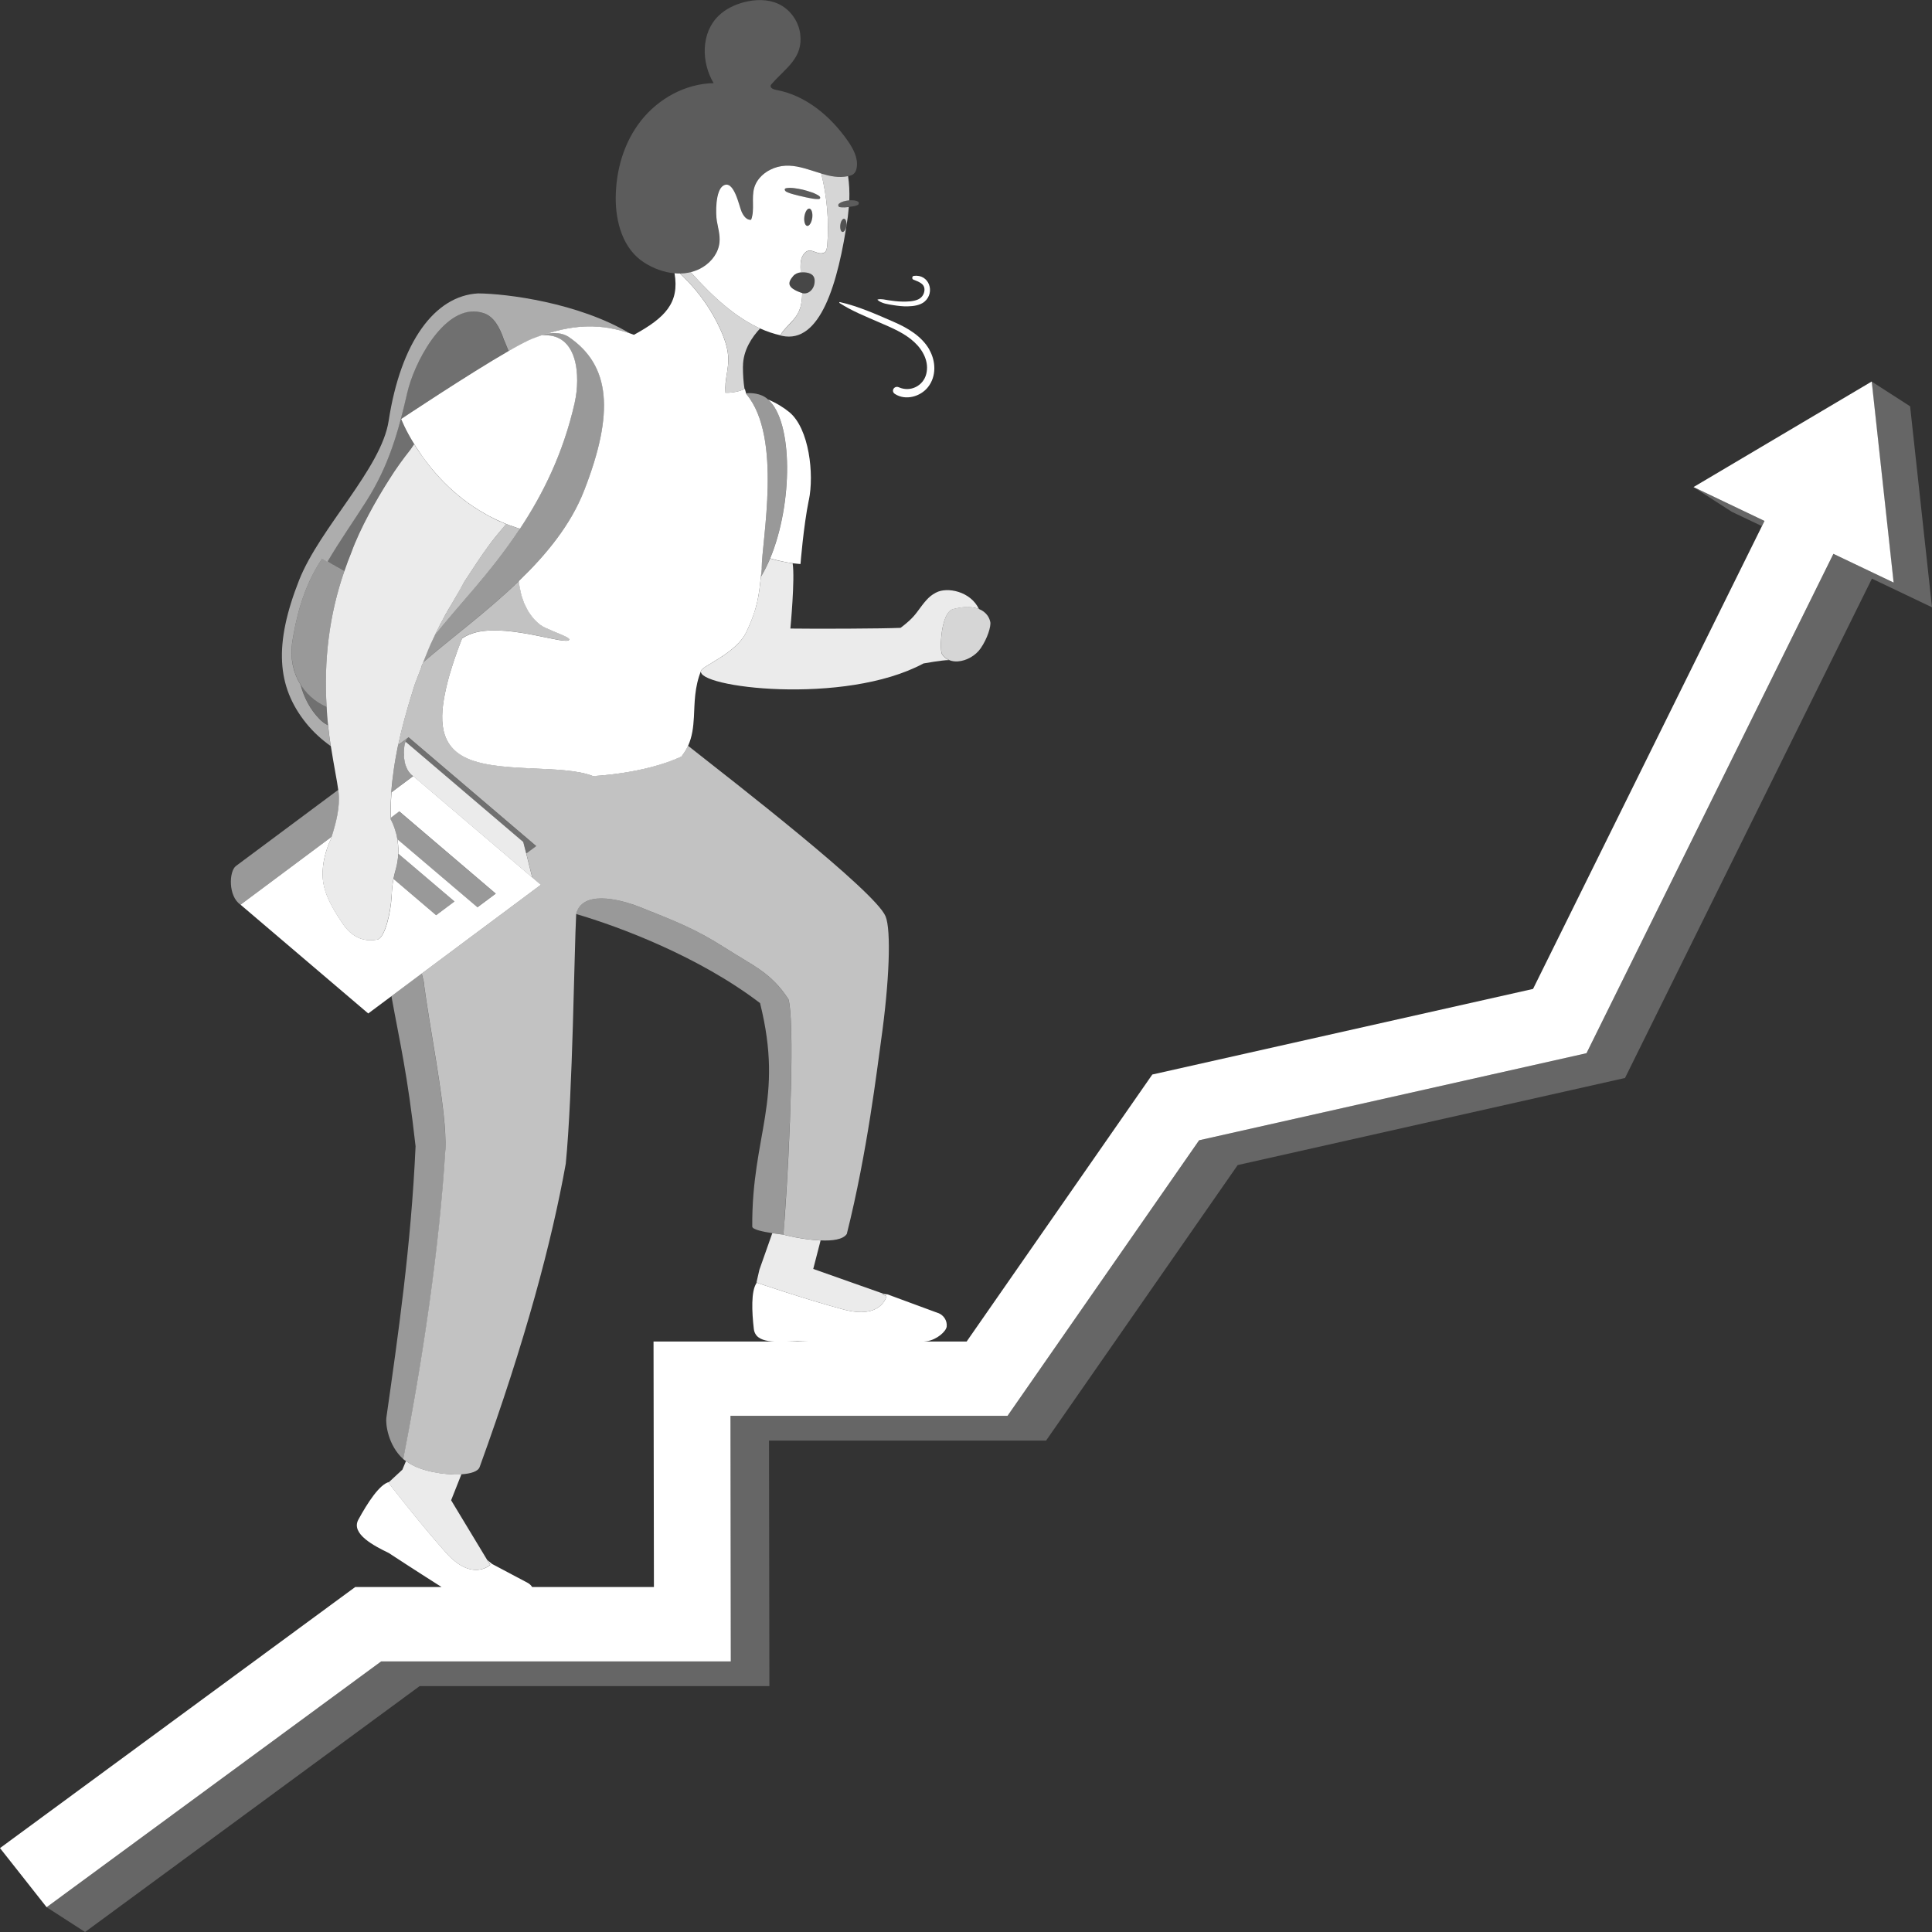 <svg viewBox="0 0 300 300" xmlns="http://www.w3.org/2000/svg"><rect x="0" y="0" width="300" height="300" fill="#333333" stroke="none"/><g fill="#fff"><path d="m 273.58 81.69 l .4 -.8 -11.03 -5.26 5.98 3.85 z" opacity=".25"/><path d="m 296.6 63.09 l -5.98 -3.85 3.4 31.21 -9.32 -4.45 -38.35 77.54 -60.14 13.52 -29.76 42.79 h -43.02 l .06 38.13 h -54.3 l -51.95 38.17 5.97 3.85 51.95 -38.18 h 54.31 l -.06 -38.12 h 43.02 l 29.76 -42.79 60.14 -13.52 38.34 -77.54 9.33 4.45 z" opacity=".25"/><path d="m 294.02 90.45 l -9.33 -4.45 -38.34 77.54 -60.15 13.52 -29.75 42.79 h -43.02 l .05 38.13 h -54.29 l -51.95 38.17 -7.24 -9.18 55.16 -40.54 h 13.4 c -4.26 -2.7 -8.19 -5.28 -8.19 -5.28 -2.29 -1.11 -5.91 -2.97 -4.73 -5.17 1.42 -2.6 3.31 -5.54 4.8 -5.86 l -.12 .11 s 4.85 6.29 8.93 10.87 c 4.09 4.58 6.88 1.89 6.88 1.89 l -.44 -.73 .72 .59 5.54 2.94 c .28 .15 .52 .38 .68 .64 h 18.91 l -.06 -38.12 h 48.62 l 28.83 -41.46 59.12 -13.29 35.94 -72.67 -11.02 -5.26 27.67 -16.39 3.4 31.21 z"/><path d="m 121.82 189.5 c -.03 .39 -.05 .77 -.09 1.14 -.02 .37 -.05 .72 -.09 1.06 0 0 -.79 -.07 -1.73 -.22 -1.38 -.21 -3.09 -.55 -3.1 -1.02 -.09 -14.29 4.98 -19.61 1.21 -34.7 -9.48 -7.24 -21.91 -11.9 -28.56 -13.83 v -.03 c .93 -3.56 6.32 -2.46 9.87 -1.06 5.24 2.08 8.47 3.29 13.06 6.22 4.73 3.01 7.27 3.92 10.03 8.09 .96 3.19 .29 22.22 -.62 34.36 z" opacity=".5"/><path d="m 152.03 94.58 c -.3 -.12 -.65 -.22 -1.01 -.26 -.39 -.06 -.82 -.07 -1.27 -.04 -.54 .04 -1.14 .14 -1.77 .31 -1.91 .52 -2.1 6.38 -1.71 6.99 .3 .43 .67 .74 1.08 .92 -1.03 -.01 -3.95 .52 -3.95 .52 -12.29 6.61 -35.58 3.69 -34.53 1.11 .3 -.78 5.46 -2.71 6.99 -5.94 1.83 -3.8 1.99 -5.91 2.29 -8.61 .53 -.88 1 -1.83 1.43 -2.85 .82 .23 1.54 .4 2.14 .51 .36 .07 .67 .13 .96 .17 .15 .02 .28 .03 .4 .05 v .01 c .39 2.41 -.35 10.13 -.35 10.13 3.83 .06 14.47 .02 17.11 -.11 .96 -.72 1.85 -1.47 2.6 -2.5 1.08 -1.46 1.73 -2.37 2.83 -2.93 .02 -.01 .03 -.02 .04 -.03 .01 0 .02 -.01 .03 -.01 1.73 -.93 5.38 -.21 6.68 2.57 z" opacity=".9"/><path d="m 62.71 226.65 c -.03 -.03 -.06 -.05 -.09 -.08 .02 .02 .05 .05 .09 .07 z" opacity=".5"/><path d="m 69.16 178.6 c -.93 15.36 -3.54 32.64 -6.54 47.97 -2.4 -2.17 -2.75 -5.51 -2.63 -6.4 1.81 -12.72 3.85 -26.77 4.54 -42.18 -1.28 -11.41 -2.43 -16.02 -3.75 -23.31 l 4.7 -3.51 c .2 .8 .4 1.61 .37 1.62 -.01 0 -.02 .01 -.03 .01 .91 6.79 2.92 16.77 3.29 22.95 .06 1.08 .09 2.05 .03 2.85 z" opacity=".5"/><path d="m 123.08 87.45 v -.01 c -.13 -.02 -.26 -.03 -.4 -.05 .15 .02 .27 .04 .4 .06 z"/><path d="m 89.24 62.53 c -1.78 7.88 -4.96 14.24 -8.49 19.56 l -.13 -.03 c -.09 -.02 -.17 -.04 -.25 -.07 h -.01 c -.41 -.13 -.82 -.28 -1.21 -.42 -.38 -.13 -.76 -.29 -1.13 -.45 -.71 -.3 -1.39 -.62 -2.03 -.97 -.22 -.1 -.43 -.22 -.63 -.35 -5.14 -2.86 -8.55 -6.98 -10.58 -10.11 -.16 -.25 -.32 -.49 -.47 -.74 -1.41 -2.26 -2.02 -3.89 -2.02 -3.89 s 10.45 -6.97 16.69 -10.56 c .2 -.11 .39 -.23 .58 -.33 .01 -.01 .02 -.02 .04 -.02 v -.01 c 1.3 -.73 2.37 -1.28 3.07 -1.56 .47 -.17 .92 -.35 1.37 -.5 h .01 c 5.79 -.53 6.09 6.46 5.19 10.43 z"/><path d="m 118.29 88.26 v .01 l -.05 .49 -.08 .7 -.01 .12 c -.3 2.69 -.46 4.82 -2.28 8.6 -1.54 3.22 -6.69 5.17 -6.99 5.93 -1.06 2.61 -1.01 5.01 -1.13 7.24 -.09 1.56 -.26 3.05 -.91 4.47 -.26 .56 -.61 1.12 -1.04 1.67 -5.85 2.7 -13.72 3.02 -13.72 3.02 -4.77 -1.91 -15.11 -.32 -20.1 -3.02 -4.12 -2.22 -3.67 -6.77 -2.51 -11.46 .55 -2.19 1.37 -4.59 2.28 -6.89 h .01 c .65 -.46 1.42 -.77 2.28 -.98 5.4 -1.22 13.99 2.13 14.36 1.16 .02 -.06 -.03 -.13 -.14 -.21 -.05 -.05 -.11 -.09 -.19 -.13 -.88 -.51 -3.35 -1.33 -4.15 -1.93 -.66 -.5 -1.21 -1.1 -1.66 -1.77 -.11 -.16 -.23 -.33 -.32 -.5 s -.19 -.35 -.27 -.52 c -.09 -.17 -.17 -.33 -.23 -.48 -.01 -.03 -.02 -.06 -.04 -.08 -.07 -.19 -.14 -.36 -.2 -.55 -.14 -.38 -.25 -.76 -.34 -1.15 -.14 -.59 -.24 -1.18 -.31 -1.76 4.28 -4.12 8.1 -8.76 10.17 -14.11 4.69 -12.04 4.1 -19.39 -2.42 -23.81 -.92 -.62 -2.3 -.76 -3.61 -.44 4.8 -1.54 8.74 -1.61 13.14 -.11 .2 .07 .4 .15 .61 .22 4.82 -2.64 7.1 -4.95 6.3 -9.56 .29 .03 .57 .04 .85 .04 .21 .2 .43 .41 .63 .62 2.42 2.38 4.37 5.2 5.73 8.27 .64 1.45 1.15 2.98 1.14 4.55 -.01 1.2 -.31 2.38 -.43 3.57 -.04 .5 -.04 1.01 -.01 1.51 1.56 .03 2.68 -.44 2.95 -.57 l .06 -.03 .19 .68 .03 .12 .03 .03 c 5.64 6.72 2.35 22.84 2.37 27.04 z"/><path d="m 125.59 77.66 c -.82 4 -1.29 9.92 -1.29 9.92 s -.42 -.02 -1.22 -.12 v -.01 c -.12 -.02 -.25 -.03 -.4 -.05 -.29 -.04 -.59 -.1 -.94 -.17 -.63 -.11 -1.35 -.29 -2.15 -.52 3.55 -8.55 3.57 -21.26 -.32 -24.67 1.24 .51 2.4 1.22 3.31 1.97 3.07 2.55 3.86 9.61 3.02 13.65 z"/><path d="m 62.28 65.07 s .61 1.63 2.02 3.89 c -.19 .29 -.43 .64 -.55 .81 -1.19 1.5 -2.31 3.06 -3.33 4.68 -2.04 3.22 -4.53 7.65 -5.85 11.27 -.4 .98 -.78 1.97 -1.12 2.99 -.94 -.54 -1.83 -1.05 -2.61 -1.5 1.88 -3.21 4.07 -6.29 6.06 -9.45 3.47 -5.49 4.93 -10.7 6.33 -16.86 .06 -.26 .13 -.52 .21 -.8 1.39 -4.88 6.12 -13.41 11.69 -11.47 1.49 .51 2.44 2.15 3.09 4.12 .29 .58 .5 1.24 .73 1.76 -6.24 3.59 -16.69 10.56 -16.69 10.56 z" opacity=".3"/><path d="m 79.6 54.16 v .01 c -.02 0 -.03 .01 -.04 .02 .01 -.02 .03 -.02 .04 -.03 z" opacity=".3"/><path d="m 50.94 112.62 c -.49 -.27 -.93 -.6 -1.32 -.99 -1.47 -1.51 -2.41 -3.34 -2.94 -5.33 .98 1.58 2.41 2.76 4.04 3.49 .05 .95 .12 1.88 .22 2.83 z" opacity=".3"/><path d="m 50.71 109.78 c -3.5 -1.54 -6.11 -5.3 -5.28 -10.37 .47 -2.86 1.47 -8.07 4.61 -12.7 .94 .56 2.12 1.24 3.43 1.98 -2.37 6.8 -3.19 13.89 -2.75 21.08 z" opacity=".5"/><path d="m 119.58 86.7 v .01 c -.44 1.02 -.9 1.97 -1.43 2.85 .02 -.26 .05 -.53 .08 -.8 l .05 -.49 v -.01 c -.02 -4.2 3.27 -20.32 -2.37 -27.04 l -.03 -.03 -.03 -.12 c .32 -.04 1.77 -.13 2.9 .57 .19 .11 .35 .24 .51 .39 3.89 3.41 3.87 16.12 .32 24.67 z" opacity=".5"/><path d="m 118.24 88.76 c -.03 .28 -.06 .54 -.09 .81 0 .01 -.01 .01 -.01 .02 l .01 -.12 z" opacity=".5"/><path d="m 97.84 51.78 c -5.01 -1.71 -9.43 -1.38 -15.17 .83 -.7 .27 -1.78 .82 -3.07 1.56 -.2 .11 -.41 .23 -.62 .35 -.23 -.52 -.45 -1.17 -.73 -1.76 -.66 -1.98 -1.6 -3.61 -3.09 -4.12 -5.57 -1.94 -10.31 6.59 -11.7 11.47 -.08 .28 -.15 .55 -.21 .8 -1.41 6.17 -2.87 11.37 -6.34 16.86 -2 3.16 -4.18 6.24 -6.06 9.45 -.28 -.17 -.56 -.33 -.82 -.49 -3.14 4.63 -4.13 9.83 -4.61 12.7 -.45 2.72 .11 5.06 1.25 6.89 .53 1.99 1.47 3.82 2.94 5.33 .38 .39 .83 .72 1.32 .98 v .01 c .01 .02 .01 .06 .01 .08 .11 1.05 .26 2.09 .41 3.13 -1.47 -1.05 -2.75 -2.24 -3.8 -3.54 -4.63 -5.74 -5 -12.33 -1.11 -22.21 3.21 -8.14 12.78 -17.35 13.91 -24.75 1.88 -12.24 7.15 -19.43 13.89 -19.79 4.4 .03 15.56 1.43 23.6 6.23 z" opacity=".6"/><path d="m 127.51 26.94 c -.68 -.21 -1.36 -.44 -2.04 -.64 -1.54 -.47 -3.08 -.81 -4.72 -.38 -1.66 .44 -3.16 1.63 -3.63 3.22 -.48 1.62 .11 3.42 -.49 4.99 -.7 .08 -1.19 -.62 -1.47 -1.24 -.4 -.89 -1.19 -5.08 -2.86 -4.06 -1.23 .75 -1.19 4.35 -.99 5.49 .19 1.09 .52 2.2 .41 3.31 -.15 1.57 -1.18 2.97 -2.54 3.82 -.61 .39 -1.26 .64 -1.93 .81 3.54 3.95 7.01 7.04 10.77 8.74 1.02 .46 2.06 .82 3.13 1.06 .67 -1.15 1.92 -2.03 2.63 -3.2 .18 -.3 .32 -.6 .43 -.93 .27 -.77 .35 -1.61 .35 -2.43 -.07 -.01 -.14 -.03 -.21 -.06 -2.15 -.78 -2.06 -1.54 -1.21 -2.55 .31 -.37 .74 -.54 1.19 -.6 -.02 -.27 -.03 -.53 -.03 -.81 0 -.67 .05 -1.36 .43 -1.92 1.05 -1.54 2.03 .21 3.24 -.33 .4 -.17 .46 -.86 .49 -1.21 .29 -3.71 -.04 -7.47 -.94 -11.09 z m -1.38 6.86 c -.1 .75 -.45 1.31 -.78 1.28 -.34 -.04 -.54 -.68 -.45 -1.42 .1 -.74 .45 -1.31 .78 -1.27 .34 .04 .54 .68 .45 1.41 z m 1.17 -2.95 c -.05 .04 -.13 .06 -.2 .06 h -.01 c -.21 .01 -.42 -.01 -.64 -.03 -.2 -.02 -.4 -.06 -.61 -.1 -.4 -.08 -.81 -.15 -1.21 -.26 -.4 -.08 -.81 -.18 -1.21 -.29 -.4 -.1 -.81 -.22 -1.23 -.41 h -.01 c -.24 -.11 -.38 -.32 -.31 -.47 .04 -.07 .12 -.12 .22 -.13 .4 -.07 .83 -.05 1.26 0 .42 .06 .86 .13 1.29 .23 s .87 .24 1.29 .38 c .22 .07 .43 .14 .64 .25 .21 .09 .41 .21 .61 .34 .19 .13 .24 .33 .11 .44 z"/><path d="m 131.09 32.2 c -.24 .01 -.48 .01 -.72 -.04 h -.01 c -.14 -.04 -.22 -.21 -.19 -.37 .02 -.08 .06 -.14 .13 -.18 .22 -.17 .47 -.28 .72 -.35 .24 -.06 .49 -.11 .74 -.14 .04 0 .07 -.01 .12 -.01 .05 -1.35 -.02 -2.6 -.19 -3.76 -1.43 .3 -2.8 .01 -4.17 -.4 .9 3.62 1.23 7.37 .94 11.09 -.03 .35 -.09 1.03 -.49 1.21 -1.21 .53 -2.19 -1.22 -3.24 .33 -.38 .56 -.43 1.26 -.43 1.92 0 .28 .01 .54 .03 .81 .43 -.06 .89 -.01 1.25 .09 .94 .29 1 1.02 .87 1.71 -.13 .75 -.84 1.65 -1.89 1.41 0 .83 -.09 1.67 -.35 2.43 -.12 .33 -.25 .63 -.43 .93 -.71 1.18 -1.96 2.06 -2.63 3.2 .06 .02 .12 .03 .18 .05 h .04 c .02 .01 .04 .02 .06 .02 5.91 1.27 8.72 -8 10.22 -18.5 .06 -.46 .1 -.9 .14 -1.34 l .01 -.16 h -.01 c -.23 .03 -.47 .04 -.7 .06 z m .33 2.85 c -.07 .56 -.34 .99 -.6 .97 -.25 -.03 -.41 -.52 -.34 -1.08 .07 -.57 .34 -1 .59 -.97 .27 .03 .41 .51 .35 1.08 z" opacity=".8"/><path d="m 131.07 33.97 c .26 .03 .41 .51 .34 1.08 s -.34 1 -.6 .97 -.41 -.51 -.34 -1.08 .34 -1 .6 -.97 z" opacity=".15"/><path d="m 125.69 32.39 c .34 .04 .54 .67 .45 1.41 s -.44 1.31 -.78 1.27 -.54 -.67 -.45 -1.41 .44 -1.31 .78 -1.27 z" opacity=".15"/><path d="m 127.51 26.94 c -.68 -.2 -1.36 -.44 -2.05 -.65 -1.53 -.47 -3.09 -.8 -4.73 -.37 -1.66 .44 -3.16 1.63 -3.63 3.23 -.48 1.61 .1 3.41 -.49 4.98 -.69 .09 -1.19 -.62 -1.47 -1.24 -.41 -.89 -1.18 -5.08 -2.87 -4.06 -1.23 .75 -1.18 4.35 -.98 5.49 .19 1.1 .52 2.21 .41 3.32 -.15 1.56 -1.18 2.97 -2.54 3.82 -.61 .38 -1.26 .64 -1.93 .8 -.54 .13 -1.09 .2 -1.65 .21 -.28 0 -.56 -.01 -.84 -.03 -1.67 -.15 -3.34 -.78 -4.74 -1.69 -3.27 -2.1 -4.42 -6.26 -4.39 -10.06 .03 -4.26 1.26 -8.58 3.93 -11.96 2.67 -3.39 6.86 -5.74 11.27 -5.82 -1.94 -3.27 -1.98 -7.82 .79 -10.48 1.07 -1.03 2.47 -1.71 3.94 -2.09 1.74 -.45 3.65 -.5 5.28 .24 1.88 .85 3.19 2.72 3.44 4.7 .47 3.72 -2.25 5.27 -4.42 7.74 -.07 .08 -.15 .17 -.17 .27 -.09 .38 .42 .59 .82 .66 4.63 .84 8.46 4.09 11.1 7.85 .89 1.26 1.69 2.73 1.44 4.24 -.06 .36 -.19 .72 -.47 .96 -.21 .18 -.49 .27 -.76 .33 -.03 .01 -.06 .01 -.1 .01 -1.43 .29 -2.8 .01 -4.17 -.4 z" opacity=".2"/><path d="m 115.36 56.89 c 0 1.29 .08 2.46 .25 3.53 -.27 .13 -1.39 .6 -2.95 .57 -.03 -.5 -.03 -1.01 .01 -1.51 .11 -1.19 .41 -2.37 .43 -3.57 .01 -1.57 -.5 -3.1 -1.14 -4.55 -1.36 -3.07 -3.3 -5.89 -5.73 -8.27 -.21 -.21 -.43 -.42 -.63 -.62 .56 -.01 1.11 -.08 1.65 -.21 3.54 3.94 7.01 7.04 10.78 8.74 -1.24 1.32 -2.66 3.38 -2.66 5.89 z" opacity=".8"/><path d="m 67.48 98.71 l -1.78 4.14 c .2 -.5 .39 -1 .58 -1.44 .05 -.15 .12 -.29 .17 -.43 .01 -.01 .01 -.03 .02 -.04 .04 -.13 .1 -.25 .14 -.36 .02 -.06 .05 -.11 .07 -.16 .02 -.06 .04 -.1 .06 -.15 .05 -.1 .09 -.21 .13 -.28 .21 -.44 .4 -.87 .6 -1.28 z" opacity=".7"/><path d="m 80.74 82.09 c -4.61 6.99 -9.83 12.17 -13.26 16.62 .81 -1.69 1.56 -3.15 2.61 -4.85 .02 -.04 .05 -.08 .07 -.13 .06 -.09 .13 -.19 .19 -.31 v -.01 c .1 -.17 .22 -.39 .35 -.6 .43 -.75 .97 -1.71 1.4 -2.49 1.22 -1.87 2.72 -4.17 3.75 -5.55 .74 -1 1.55 -1.96 2.35 -2.94 l .18 -.21 .21 -.26 h .01 c .18 .07 .35 .13 .54 .21 .36 .13 .73 .27 1.1 .39 l .12 .03 c .09 .02 .17 .05 .25 .06 l .13 .03 z" opacity=".7"/><path d="m 63.31 114.61 c -.07 .09 -.15 .21 -.22 .35 .06 -.14 .15 -.27 .22 -.35 z" opacity=".7"/><path d="m 62.74 116.39 c -.02 .3 -.03 .6 -.01 .92 -.03 -.32 -.02 -.62 .01 -.92 z" opacity=".7"/><path d="m 136.8 161.67 c -.59 4.14 -2.11 17.21 -5.31 29.94 -.59 .88 -2.27 1.08 -4.07 1 -2.74 -.11 -5.77 -.88 -5.77 -.91 .06 -.68 .12 -1.42 .17 -2.2 .9 -12.14 1.57 -31.16 .61 -34.35 -2.75 -4.17 -5.3 -5.07 -10.03 -8.09 -4.6 -2.93 -7.82 -4.13 -13.06 -6.22 -3.56 -1.4 -8.94 -2.5 -9.87 1.05 v .03 c -.3 5.52 -.54 27.87 -1.62 38.79 -2.15 11.99 -6.22 27.39 -13.37 47.09 -.24 .68 -1.36 1.03 -2.83 1.13 -2.6 .17 -6.26 -.49 -8.09 -1.72 -.15 -.09 -.34 -.22 -.52 -.34 -.13 -.07 -.24 -.15 -.34 -.24 -.03 -.02 -.06 -.05 -.09 -.07 3 -15.33 5.6 -32.61 6.54 -47.97 .05 -.81 .03 -1.77 -.03 -2.85 -.37 -6.18 -2.38 -16.16 -3.29 -22.95 .01 0 .02 -.01 .03 -.01 .03 -.01 -.17 -.82 -.37 -1.62 l 18.48 -13.77 -1.31 -1.12 -.94 -3.74 1.55 -1.15 -19.83 -16.9 -1.62 1.21 c .59 -2.79 1.38 -5.56 2.24 -8.32 l .35 -1.12 s .19 -.5 .47 -1.23 c .05 -.13 .11 -.29 .17 -.44 .12 -.32 .25 -.67 .39 -1.02 q .01 -.01 0 -.02 l .01 -.02 c -.01 -.09 .13 -.41 .21 -.55 v -.01 h .01 c 0 -.01 .01 -.02 .01 -.02 .02 -.03 .03 -.07 .03 -.1 4.23 -3.67 9.86 -7.78 14.86 -12.61 .07 .58 .17 1.18 .31 1.76 .1 .39 .21 .78 .34 1.16 .06 .18 .13 .36 .2 .54 .02 .02 .03 .05 .04 .08 .06 .15 .14 .32 .22 .48 .09 .17 .18 .35 .28 .52 s .2 .34 .32 .5 c .45 .67 1 1.27 1.66 1.77 .81 .6 3.26 1.42 4.15 1.93 .06 .04 .13 .08 .18 .12 .11 .08 .16 .15 .14 .22 -.37 .97 -8.97 -2.38 -14.36 -1.16 -.86 .19 -1.63 .5 -2.28 .96 v .01 h -.01 c -.91 2.3 -1.74 4.71 -2.28 6.89 -1.17 4.7 -1.62 9.24 2.5 11.46 4.99 2.7 15.33 1.12 20.1 3.03 0 0 7.87 -.33 13.72 -3.03 .43 -.54 .78 -1.11 1.04 -1.67 7.08 5.58 28.99 22.54 30.66 26.46 .91 2.13 .6 10.26 -.7 19.39 z" opacity=".7"/><path d="m 145.67 203.89 l -7.86 -2.9 -.4 -.04 -.52 -.05 .77 .36 s -.76 3.66 -6.67 2.08 -13.4 -4.14 -13.4 -4.14 l .04 -.16 c -.07 .07 -.13 .15 -.19 .24 -.82 1.26 -.7 4.38 -.39 7.05 .27 2.41 3.59 2.02 6.77 1.94 0 0 16.48 .56 20.08 0 1.62 -.25 3.02 -1.55 3.1 -2.28 .11 -.93 -.49 -1.8 -1.33 -2.11 z"/><path d="m 137.66 201.26 s -.76 3.66 -6.68 2.08 c -5.9 -1.58 -13.39 -4.14 -13.39 -4.14 l .03 -.16 c -.06 .07 -.13 .15 -.19 .25 l .49 -2.13 2 -5.67 c .94 .14 1.73 .22 1.73 .22 0 .03 3.04 .8 5.77 .91 l -1.14 4.42 11.12 3.93 -.52 -.06 .78 .37 z" opacity=".9"/><path d="m 76.11 242.99 s -2.79 2.69 -6.88 -1.9 c -4.09 -4.58 -8.93 -10.86 -8.93 -10.86 l 2.18 -2.02 .56 -1.34 c .18 .12 .37 .25 .52 .34 1.83 1.22 5.5 1.89 8.09 1.71 l -1.6 4.04 z" opacity=".9"/><path d="m 90.73 76.13 c -2.08 5.35 -5.88 9.97 -10.17 14.09 v .01 c -5 4.83 -10.64 8.94 -14.86 12.61 l 1.78 -4.14 c 3.43 -4.45 8.65 -9.64 13.26 -16.62 3.54 -5.32 6.72 -11.68 8.49 -19.56 .9 -3.97 .6 -10.96 -5.19 -10.43 .22 -.07 .43 -.14 .65 -.22 1.31 -.33 2.69 -.18 3.61 .44 6.53 4.42 7.12 11.76 2.43 23.81 z" opacity=".5"/><path d="m 84.69 51.88 c -.21 .07 -.42 .14 -.65 .22 h -.01 q 0 -.01 -.01 -.01 c .22 -.08 .45 -.15 .67 -.21 z"/><path d="m 83.27 131.4 l -1.55 1.15 -.46 -1.79 -18.27 -15.57 c .03 -.08 .06 -.15 .1 -.23 .07 -.14 .15 -.26 .22 -.35 .04 -.04 .09 -.08 .13 -.11 z" opacity=".3"/><path d="m 82.66 136.28 l -18.52 -15.77 c -.13 -.09 -.25 -.18 -.36 -.3 -.22 -.23 -.4 -.48 -.55 -.78 -.18 -.37 -.32 -.77 -.4 -1.19 -.04 -.21 -.07 -.42 -.1 -.63 -.01 -.1 -.02 -.21 -.01 -.31 -.02 -.32 -.01 -.62 .01 -.92 .01 -.17 .03 -.34 .06 -.5 .02 -.11 .04 -.23 .07 -.33 .03 -.13 .07 -.26 .12 -.37 v -.01 l 18.27 15.57 .46 1.79 .94 3.74 z" opacity=".9"/><path d="m 76.96 138.76 l -2.84 2.12 -12.43 -10.58 v -.01 c -.09 -.51 -.19 -.97 -.35 -1.43 -.09 -.3 -.19 -.58 -.31 -.86 s -.24 -.54 -.38 -.79 v -.25 l 1.31 -.98 14.99 12.77 z" opacity=".5"/><path d="m 70.57 139.98 l -2.85 2.13 -6.62 -5.64 v -.01 c .11 -.5 .23 -1.01 .42 -1.69 .09 -.33 .16 -.66 .21 -.99 l .02 -.18 c .04 -.28 .06 -.55 .09 -.84 v -.21 z" opacity=".5"/><path d="m 51.5 129.93 l -14.15 10.55 c -1.95 -1.31 -1.79 -5.22 -.71 -6.01 l 15.89 -11.83 c .03 .15 .04 .32 .06 .47 .23 2.25 -.4 4.68 -1.09 6.83 z" opacity=".5"/><path d="m 64.15 120.51 l -2.26 1.68 -1.13 .85 c .09 -1.22 .22 -2.43 .4 -3.64 .09 -.63 .19 -1.27 .31 -1.91 .04 -.21 .07 -.41 .12 -.61 .07 -.39 .15 -.78 .23 -1.17 l 1.62 -1.21 c -.17 .11 -.33 .36 -.45 .69 v .01 c -.05 .11 -.09 .24 -.12 .37 -.03 .1 -.05 .22 -.07 .33 -.1 .51 -.13 1.13 -.06 1.73 .02 .22 .05 .43 .1 .63 .09 .42 .22 .82 .4 1.19 .15 .3 .33 .55 .55 .78 .11 .11 .23 .21 .36 .3 z" opacity=".5"/><path d="m 83.97 137.4 l -18.48 13.77 -4.7 3.51 -3.61 2.69 -19.83 -16.89 14.15 -10.55 c -.02 .08 -.05 .16 -.07 .25 l -.01 .03 c -.88 1.85 -1.38 3.88 -1.32 5.81 .1 2.76 1.65 5.25 3.23 7.56 1.21 1.74 2.92 2.69 5.03 2.35 .01 0 .02 -.01 .03 -.01 .06 0 .12 -.01 .19 -.02 1.24 -.25 2.11 -4.39 2.22 -6.6 .07 -1.25 .14 -1.99 .3 -2.83 l 5.12 4.36 1.5 1.28 2.85 -2.13 -7.03 -5.98 -1.7 -1.44 c .02 -.26 .02 -.54 .01 -.81 -.01 -.06 0 -.11 -.01 -.16 -.02 -.29 -.03 -.56 -.07 -.85 v -.02 c -.01 -.12 -.03 -.25 -.05 -.37 0 -.01 0 -.03 -.01 -.04 l 1.2 1.02 11.23 9.55 2.84 -2.12 -14.83 -12.64 -.16 -.13 -1.31 .99 c 0 -.14 0 -.29 -.01 -.42 v -.07 c -.01 -1.16 .03 -2.31 .11 -3.45 l 1.13 -.85 2.26 -1.68 18.52 15.77 1.31 1.12 z"/><path d="m 78.59 81.37 l -.21 .26 -.18 .21 c -.81 .97 -1.61 1.93 -2.35 2.94 -1.03 1.38 -2.53 3.68 -3.75 5.55 -.42 .78 -.96 1.74 -1.4 2.49 -.13 .22 -.25 .43 -.35 .6 v .01 c -.07 .11 -.14 .22 -.19 .31 -.02 .05 -.05 .09 -.07 .13 -1.3 2.11 -2.15 3.86 -3.21 6.13 -.04 .07 -.07 .17 -.13 .28 -.02 .05 -.04 .09 -.06 .15 -.02 .05 -.05 .1 -.07 .16 -.04 .11 -.1 .23 -.14 .36 -.01 .01 -.01 .03 -.02 .04 -.05 .14 -.12 .28 -.17 .43 -.19 .44 -.38 .94 -.58 1.44 0 .03 -.01 .07 -.03 .1 0 0 -.01 .01 -.01 .02 h -.01 v .01 c -.09 .14 -.22 .46 -.21 .55 l -.01 .02 v .02 c -.14 .36 -.28 .71 -.39 1.02 -.06 .15 -.12 .31 -.17 .44 -.28 .73 -.47 1.23 -.47 1.23 l -.35 1.12 c -.86 2.76 -1.64 5.53 -2.24 8.32 -.09 .39 -.16 .78 -.23 1.17 -.04 .21 -.07 .41 -.12 .61 -.12 .64 -.22 1.28 -.31 1.91 -.18 1.21 -.32 2.42 -.4 3.64 -.07 1.14 -.12 2.29 -.11 3.45 v .07 c .01 .13 .01 .27 .01 .41 v .25 c .14 .25 .27 .51 .38 .79 .12 .28 .22 .56 .31 .86 .16 .46 .27 .92 .35 1.43 v .01 c .01 .01 .01 .03 .01 .04 .02 .12 .04 .25 .05 .37 v .02 c .04 .29 .05 .56 .07 .85 .01 .05 0 .1 .01 .16 .01 .27 .01 .54 -.01 .8 v .22 c -.02 .29 -.04 .56 -.09 .84 l -.02 .18 c -.05 .34 -.13 .67 -.21 .99 -.19 .68 -.32 1.19 -.42 1.69 v .01 c -.16 .84 -.22 1.59 -.3 2.83 -.12 2.21 -.99 6.35 -2.22 6.6 -.07 .01 -.13 .02 -.19 .02 -.01 0 -.02 .01 -.03 .01 -2.11 .34 -3.82 -.61 -5.03 -2.35 -1.58 -2.31 -3.14 -4.8 -3.23 -7.56 -.05 -1.93 .45 -3.96 1.32 -5.81 l .01 -.03 c .02 -.08 .05 -.16 .07 -.25 .69 -2.15 1.32 -4.58 1.09 -6.83 -.02 -.15 -.03 -.32 -.06 -.47 -.11 -.8 -.25 -1.61 -.4 -2.41 -.25 -1.46 -.53 -2.93 -.75 -4.39 h -.01 c -.16 -1.04 -.3 -2.09 -.41 -3.13 0 -.03 -.01 -.06 -.01 -.08 v -.01 c -.1 -.95 -.18 -1.87 -.22 -2.82 -.45 -7.19 .38 -14.29 2.74 -21.08 .34 -1.01 .72 -2.01 1.12 -2.99 1.31 -3.62 3.8 -8.05 5.85 -11.27 1.02 -1.63 2.14 -3.18 3.33 -4.68 .12 -.16 .36 -.52 .55 -.81 .3 .48 .63 .99 1 1.51 2.07 3.02 5.33 6.7 10.05 9.33 .19 .13 .4 .25 .63 .35 .65 .36 1.32 .69 2.03 .97 .19 .1 .38 .17 .58 .26 z" opacity=".9"/><path d="m 65.65 102.97 h .01 s -.01 0 -.01 .01 z"/><path d="m 66.61 100.58 c .02 -.06 .05 -.11 .07 -.16 -.02 .05 -.04 .1 -.06 .16 -.04 .11 -.11 .23 -.15 .36 .04 -.13 .1 -.25 .14 -.36 z"/><path d="m 70.35 93.41 c .1 -.17 .22 -.39 .35 -.6 -.13 .23 -.24 .43 -.35 .6 z"/><path d="m 78.6 81.37 l -.22 .26 .21 -.26 z"/><path d="m 127.3 30.86 c -.05 .04 -.13 .06 -.2 .06 h -.01 c -.21 .01 -.42 -.01 -.64 -.03 -.2 -.02 -.4 -.06 -.61 -.1 -.4 -.08 -.81 -.15 -1.21 -.26 -.4 -.08 -.81 -.18 -1.21 -.29 -.4 -.1 -.81 -.22 -1.23 -.41 h -.01 c -.24 -.11 -.38 -.32 -.31 -.47 .04 -.07 .12 -.12 .22 -.13 .4 -.07 .83 -.05 1.26 0 .42 .06 .86 .13 1.29 .23 s .87 .24 1.29 .38 c .22 .07 .43 .14 .64 .25 .21 .09 .41 .21 .61 .34 .19 .13 .24 .33 .11 .44 z" opacity=".2"/><path d="m 133.31 31.71 c -.02 .05 -.06 .09 -.12 .12 -.13 .06 -.24 .1 -.36 .14 -.12 .03 -.23 .05 -.36 .07 -.23 .03 -.46 .07 -.68 .09 h -.01 c -.23 .03 -.47 .04 -.7 .06 -.24 .01 -.48 .01 -.72 -.04 h -.01 c -.14 -.04 -.22 -.21 -.19 -.37 .02 -.08 .06 -.14 .13 -.18 .22 -.17 .47 -.28 .72 -.35 .24 -.06 .49 -.11 .74 -.14 .04 0 .07 -.01 .12 -.01 .21 -.01 .43 -.01 .64 .01 .13 .01 .24 .02 .37 .06 .13 .03 .24 .07 .36 .14 .12 .08 .15 .25 .07 .39 z" opacity=".2"/><path d="m 126.44 44.09 c -.13 .75 -.84 1.65 -1.89 1.41 -.07 -.01 -.14 -.03 -.21 -.06 -2.15 -.78 -2.06 -1.54 -1.21 -2.55 .31 -.37 .74 -.54 1.19 -.6 .43 -.06 .89 -.01 1.25 .09 .94 .29 1 1.02 .87 1.71 z" opacity=".1"/><path d="m 152.27 100.68 c -.76 1.11 -2.2 1.94 -3.54 2.02 -.43 .03 -.84 -.02 -1.23 -.16 -.05 -.02 -.1 -.04 -.14 -.06 -.42 -.18 -.79 -.48 -1.08 -.92 -.39 -.6 -.21 -6.47 1.7 -6.98 .63 -.17 1.23 -.27 1.77 -.31 .45 -.04 .88 -.03 1.26 .04 .37 .05 .71 .14 1.01 .26 .57 .23 1.02 .58 1.34 1.04 .19 .28 .33 .6 .41 .96 .14 .64 -.42 2.55 -1.5 4.11 z" opacity=".8"/><path d="m 144.31 54.28 c -1.2 -2.09 -3.4 -3.38 -5.6 -4.33 -2.65 -1.15 -5.45 -2.41 -8.29 -3.04 -.09 -.02 -.13 .09 -.06 .14 1.91 1.24 4.13 2.12 6.22 3.03 1.89 .82 3.87 1.63 5.38 3.03 1.38 1.27 2.34 3.09 1.87 4.96 -.46 1.83 -2.44 2.87 -4.25 2.07 -.72 -.32 -1.29 .59 -.62 1.03 1.65 1.08 3.98 .42 5.14 -1.06 1.33 -1.69 1.23 -4.02 .2 -5.82 z"/><path d="m 136.29 46.5 c -.03 .01 -.04 .05 -.02 .07 .6 .56 1.63 .68 2.43 .81 .74 .12 1.5 .21 2.25 .19 .88 -.02 1.92 -.15 2.61 -.73 1.7 -1.44 .71 -4.32 -1.67 -4 -.27 .04 -.32 .47 -.08 .57 .82 .35 1.8 .61 1.74 1.65 -.04 .63 -.41 1.18 -1 1.44 -.75 .33 -1.66 .34 -2.47 .33 -.7 -.01 -1.38 -.1 -2.07 -.2 -.57 -.08 -1.14 -.26 -1.71 -.13 z"/></g></svg>